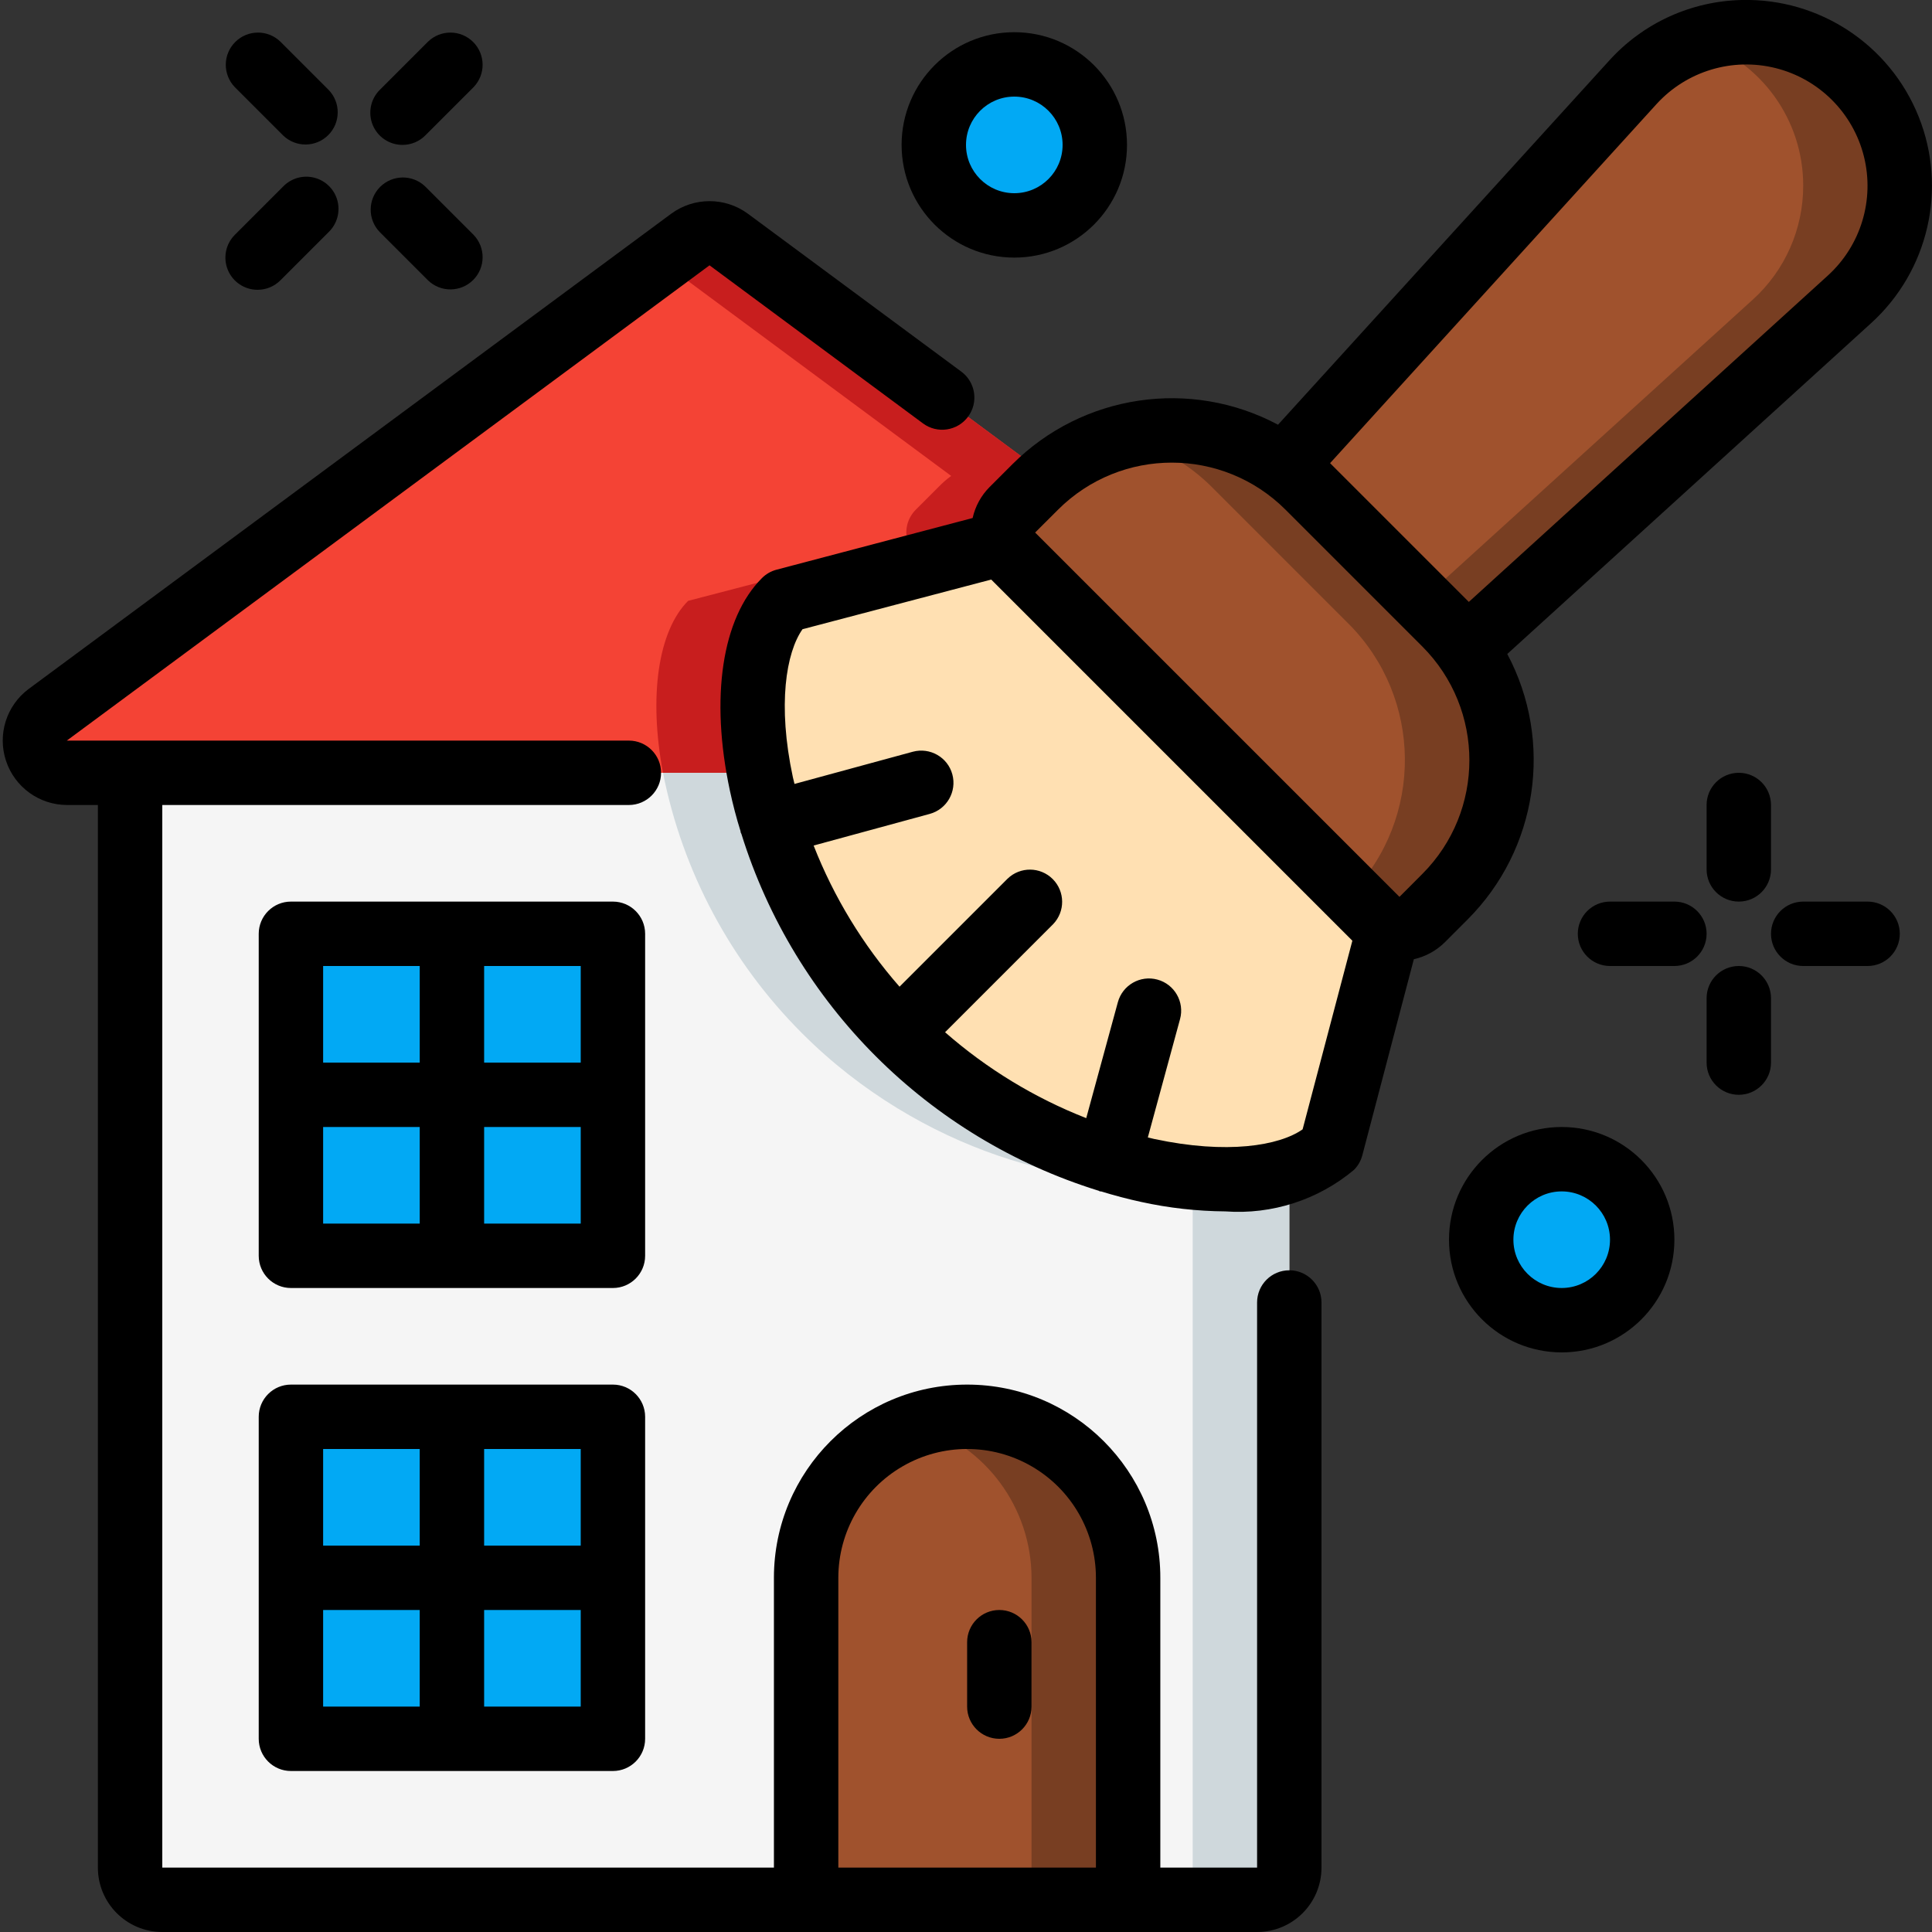 <svg xmlns="http://www.w3.org/2000/svg" height="512" viewBox="0 0 60 60" width="512"><rect x="0" y="0" width="60" height="60" fill="#333333" stroke="none"/><g id="Page-1" fill="none" fill-rule="evenodd"><g id="001---House-Cleaning" fill-rule="nonzero" transform="translate(0 -1)"><g id="Icons" transform="translate(1 2)"><path id="Shape" d="m39.04 35.36v21.64c0 .552-.448 1-1 1h-34c-.552 0-1-.448-1-1v-34h19.55c.605 3.066 2.109 5.882 4.32 8.09 3.92 3.93 9.34 5.13 12.13 4.27z" fill="#f5f5f5"></path><path id="Shape" d="m35.487 35.5c-6.483-1.073-11.622-6.053-12.897-12.5h-3c.605 3.066 2.109 5.882 4.32 8.09 3.675 3.684 8.668 4.969 11.577 4.41z" fill="#cfd8dc"></path><path id="Shape" d="m36.04 35.565v21.435c0 .552-.448 1-1 1h3c.552 0 1-.448 1-1v-21.64c-.977.262-1.996.332-3 .205z" fill="#cfd8dc"></path><path id="Shape" d="m31.54 13.78c-.14.102-.27.216-.39.34l-.71.71c-.27.269-.363.669-.24 1.03l-4.26 1.13-2.57.67c-.93.93-1.23 2.96-.78 5.34h-21.51c-.43 0-.813-.275-.949-.684-.136-.408.004-.858.349-1.116l19.96-14.76c.354-.262.836-.262 1.19 0z" fill="#f44335"></path><path id="Shape" d="m21.63 6.44c-.354-.262-.836-.262-1.19 0l-.906.67 9.006 6.67c-.14.102-.27.216-.39.34l-.71.71c-.27.269-.363.669-.24 1.03l-4.26 1.13-2.57.67c-.93.93-1.23 2.96-.78 5.34h3c-.45-2.38-.15-4.41.78-5.34l2.57-.67 4.26-1.13c-.123-.361-.03-.761.24-1.03l.71-.71c.12-.124.25-.238.39-.34z" fill="#c81e1e"></path><path id="Rectangle-path" d="m8.035 43h10v10h-10z" fill="#02a9f4"></path><path id="Rectangle-path" d="m8.035 28h10v10h-10z" fill="#02a9f4"></path><path id="Shape" d="m29.035 43c2.761 0 5 2.239 5 5v10h-10v-10c0-1.326.527-2.598 1.464-3.536s2.209-1.464 3.536-1.464z" fill="#a0522d"></path><path id="Shape" d="m29.035 43c-.51.007-1.016.093-1.5.254 2.078.648 3.495 2.569 3.5 4.746v10h3v-10c0-2.761-2.239-5-5-5z" fill="#783e22"></path><path id="Shape" d="m42.14 27.79v.01l-1.13 4.26-.67 2.57c-.368.344-.814.595-1.3.73-2.79.86-8.21-.34-12.13-4.27-2.211-2.208-3.715-5.024-4.32-8.09-.45-2.38-.15-4.41.78-5.34l2.57-.67 4.26-1.13h.01c.037.15.117.286.23.39l11.31 11.31c.104.113.24.193.39.23z" fill="#ffe0b2"></path><path id="Shape" d="m43.88 26.85-.71.71c-.269.27-.669.363-1.03.24v-.01c-.15-.037-.286-.117-.39-.23l-11.31-11.31c-.113-.104-.193-.24-.23-.39h-.01c-.123-.361-.03-.761.24-1.03l.71-.71c.12-.124.25-.238.39-.34 2.376-2.003 5.89-1.855 8.09.34l4.25 4.25c2.34 2.343 2.34 6.137 0 8.48z" fill="#a0522d"></path><path id="Shape" d="m43.88 18.37-4.25-4.25c-1.498-1.488-3.671-2.074-5.714-1.54 1.026.262 1.963.794 2.714 1.54l4.25 4.25c2.305 2.311 2.337 6.042.072 8.392l.8.8c.104.113.24.193.39.23v.01c.361.123.761.03 1.03-.24l.71-.71c2.34-2.343 2.34-6.14-.002-8.482z" fill="#783e22"></path><path id="Shape" d="m58 4.77c.001 1.344-.565 2.626-1.56 3.53l-11.86 10.77-5.65-5.65 10.77-11.86c.878-.964 2.112-1.527 3.416-1.557 1.304-.03 2.563.475 3.484 1.397.9.89 1.405 2.104 1.4 3.37z" fill="#a0522d"></path><path id="Shape" d="m56.6 1.4c-1.272-1.271-3.154-1.712-4.858-1.136 1.947.638 3.263 2.457 3.258 4.506.001 1.344-.565 2.626-1.56 3.53l-10.288 9.342 1.428 1.428 11.86-10.77c.995-.904 1.561-2.186 1.56-3.53.005-1.266-.5-2.48-1.4-3.37z" fill="#783e22"></path><g fill="#02a9f4"><circle id="Oval" cx="47.5" cy="37.5" r="2.5"></circle><circle id="Oval" cx="30.5" cy="3.5" r="2.5"></circle></g></g><g id="Layer_2" fill="#000"><path id="Shape" d="m2.08 26h.96v33c0 1.105.895 2 2 2h34c1.105 0 2-.895 2-2v-17.55c0-.552-.448-1-1-1s-1 .448-1 1v17.55h-3.005v-9c0-3.314-2.686-6-6-6s-6 2.686-6 6v9h-18.995v-33h14.49c.552 0 1-.448 1-1s-.448-1-1-1h-15.471c-.007 0-.012 0-.019 0s-.012 0-.019 0h-1.946l19.96-14.76 6.63 4.91c.444.329 1.07.235 1.399-.209s.235-1.07-.209-1.399l-6.629-4.905c-.708-.52-1.673-.52-2.381 0l-19.96 14.763c-.688.516-.969 1.414-.698 2.23.271.816 1.033 1.368 1.893 1.37zm23.955 24c0-1.429.762-2.75 2-3.464 1.238-.715 2.762-.715 4 0 1.238.715 2 2.035 2 3.464v9h-8z"></path><path id="Shape" d="m19.035 44h-10c-.552 0-1 .448-1 1v10c0 .552.448 1 1 1h10c.552 0 1-.448 1-1v-10c0-.552-.448-1-1-1zm-1 5h-3v-3h3zm-5-3v3h-3v-3zm-3 5h3v3h-3zm5 3v-3h3v3z"></path><path id="Shape" d="m20.035 30c0-.552-.448-1-1-1h-10c-.552 0-1 .448-1 1v10c0 .552.448 1 1 1h10c.552 0 1-.448 1-1zm-2 4h-3v-3h3zm-5-3v3h-3v-3zm-3 5h3v3h-3zm5 3v-3h3v3z"></path><path id="Shape" d="m31.035 51c-.552 0-1 .448-1 1v2c0 .552.448 1 1 1s1-.448 1-1v-2c0-.552-.448-1-1-1z"></path><path id="Shape" d="m31.441 15.417-.708.708c-.263.264-.446.598-.527.962l-6.089 1.605c-.172.045-.329.135-.454.261-1.243 1.242-1.614 3.712-.994 6.608.091.422.2.842.331 1.259v.025c0 .008.019.035.025.054 1.648 5.293 5.795 9.436 11.089 11.079.015 0 .025.016.041.021s.022 0 .034 0c.414.126.831.238 1.25.328.859.189 1.736.287 2.616.294 1.447.105 2.879-.357 3.992-1.288.126-.125.216-.282.261-.454l1.6-6.089c.364-.082.698-.265.963-.527l.707-.708c2.178-2.179 2.678-5.525 1.232-8.245l11.3-10.275c1.781-1.619 2.37-4.174 1.477-6.409s-3.08-3.681-5.487-3.626c-1.578.032-3.073.715-4.13 1.887l-10.28 11.303c-2.72-1.449-6.068-.951-8.249 1.227zm4.417 20.958c-.063-.014-.143-.035-.211-.051l1-3.674c.145-.533-.17-1.083-.703-1.228s-1.083.17-1.228.703l-.982 3.6c-1.605-.629-3.088-1.532-4.384-2.668l3.355-3.355c.379-.392.374-1.016-.012-1.402s-1.009-.391-1.402-.012l-3.355 3.355c-1.136-1.296-2.039-2.779-2.668-4.384l3.605-.982c.533-.145.847-.695.703-1.228s-.695-.847-1.228-.703l-3.674 1c-.016-.068-.037-.148-.051-.211-.481-2.247-.21-3.87.3-4.594l5.86-1.542 11.216 11.216-1.545 5.858c-.727.511-2.355.781-4.597.301zm8.31-8.23-.706.708-11.315-11.314.708-.707c1.953-1.953 5.118-1.953 7.071 0l4.242 4.242c1.953 1.953 1.953 5.118 0 7.071zm7.276-23.912c.935-1.026 2.358-1.455 3.704-1.117s2.397 1.389 2.736 2.736c.338 1.346-.091 2.769-1.117 3.704l-11.151 10.137-4.309-4.309z"></path><path id="Shape" d="m45 39.5c0 1.933 1.567 3.5 3.5 3.5s3.5-1.567 3.5-3.5-1.567-3.5-3.5-3.5-3.5 1.567-3.5 3.5zm5 0c0 .828-.672 1.5-1.5 1.5s-1.5-.672-1.5-1.5.672-1.5 1.5-1.5 1.5.672 1.5 1.5z"></path><path id="Shape" d="m31.5 9c1.933 0 3.5-1.567 3.5-3.5s-1.567-3.5-3.5-3.5-3.5 1.567-3.5 3.5 1.567 3.5 3.5 3.5zm0-5c.828 0 1.5.672 1.5 1.5s-.672 1.5-1.5 1.5-1.5-.672-1.5-1.5.672-1.5 1.5-1.5z"></path><path id="Shape" d="m54 29c.552 0 1-.448 1-1v-2c0-.552-.448-1-1-1s-1 .448-1 1v2c0 .552.448 1 1 1z"></path><path id="Shape" d="m53 34c0 .552.448 1 1 1s1-.448 1-1v-2c0-.552-.448-1-1-1s-1 .448-1 1z"></path><path id="Shape" d="m59 30c0-.552-.448-1-1-1h-2c-.552 0-1 .448-1 1s.448 1 1 1h2c.552 0 1-.448 1-1z"></path><path id="Shape" d="m52 29h-2c-.552 0-1 .448-1 1s.448 1 1 1h2c.552 0 1-.448 1-1s-.448-1-1-1z"></path><path id="Shape" d="m13.293 9.707c.392.379 1.016.374 1.402-.012.386-.386.391-1.009.012-1.402l-1.5-1.5c-.392-.379-1.016-.374-1.402.012-.386.386-.391 1.009-.012 1.402z"></path><path id="Shape" d="m8.793 5.207c.392.379 1.016.374 1.402-.012.386-.386.391-1.009.012-1.402l-1.5-1.5c-.392-.379-1.016-.374-1.402.012-.386.386-.391 1.009-.012 1.402z"></path><path id="Shape" d="m8 10c.265-0.0.52-.105.707-.293l1.5-1.5c.26-.251.364-.623.273-.973-.092-.35-.365-.623-.714-.714-.35-.092-.721.013-.973.273l-1.5 1.5c-.286.286-.371.716-.217 1.09s.519.617.924.617z"></path><path id="Shape" d="m12.5 5.5c.265-0.0.52-.105.707-.293l1.5-1.5c.379-.392.374-1.016-.012-1.402-.386-.386-1.009-.391-1.402-.012l-1.5 1.5c-.286.286-.371.716-.217 1.09s.519.617.924.617z"></path></g></g></g></svg>